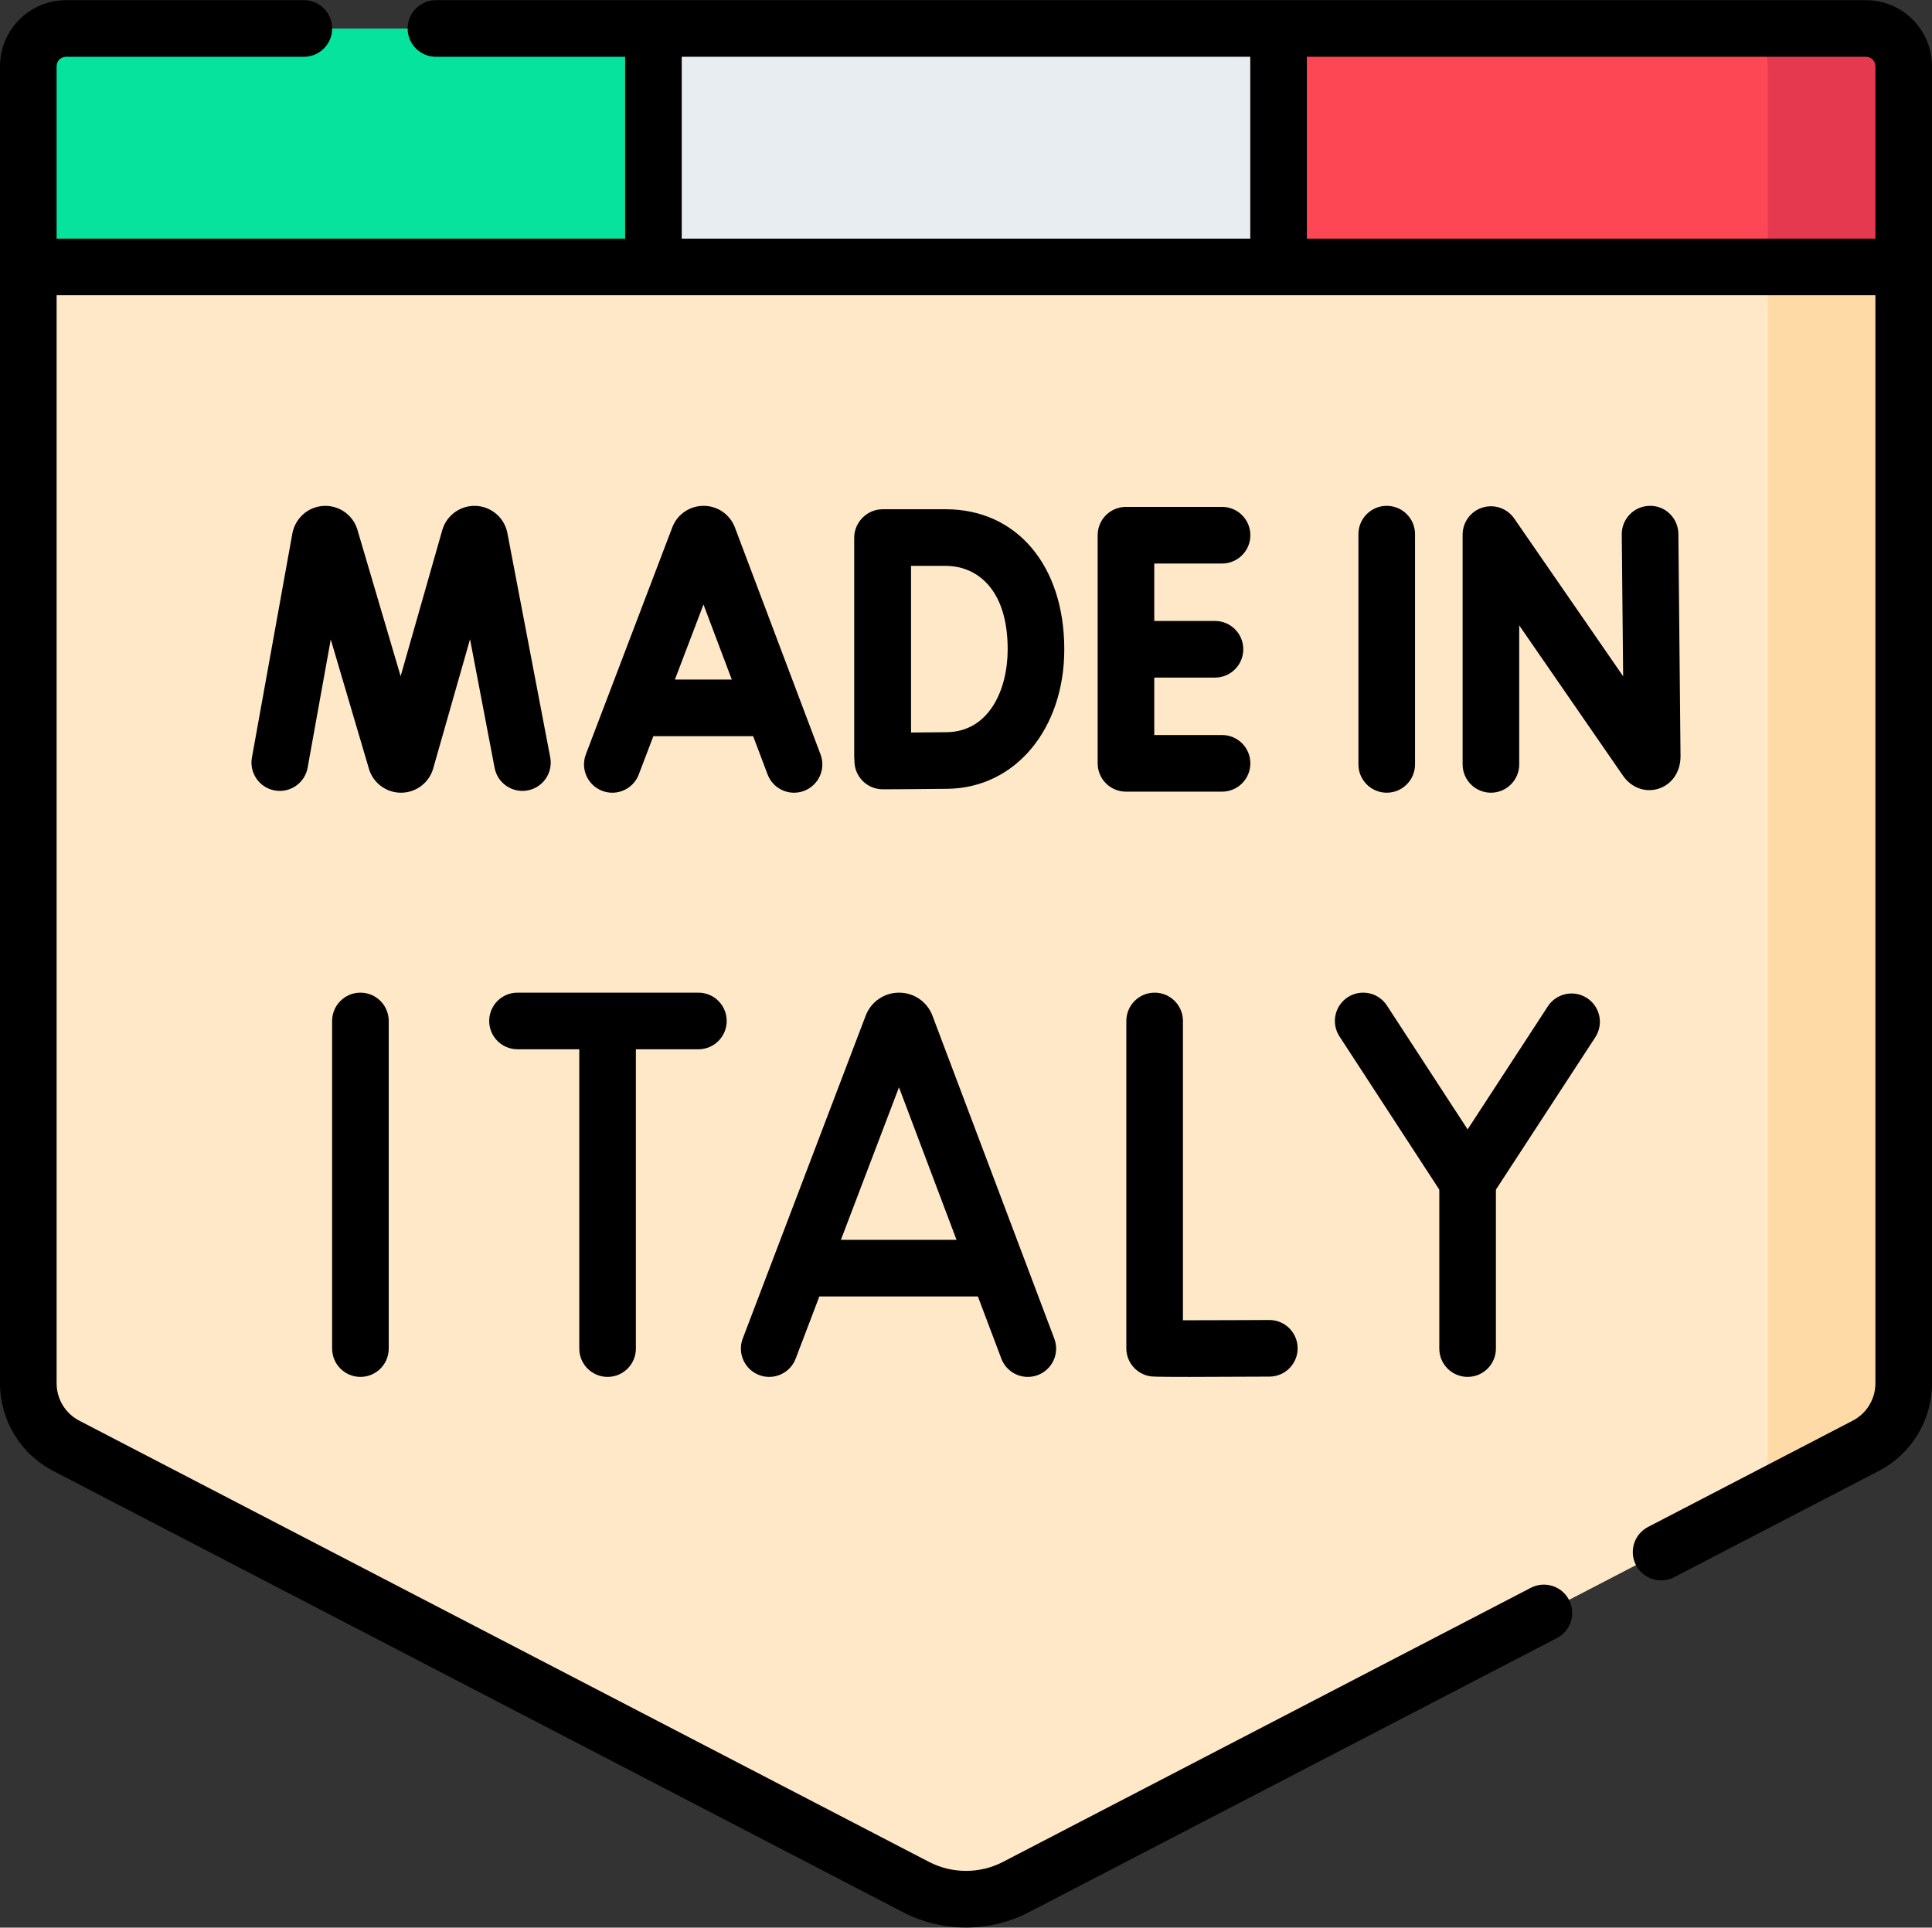 <?xml version="1.0" encoding="UTF-8"?> <svg xmlns="http://www.w3.org/2000/svg" xmlns:xlink="http://www.w3.org/1999/xlink" zoomAndPan="magnify" preserveAspectRatio="xMidYMid meet" version="1.2" viewBox="73.95 47.6 1380 1377"><rect x="73.95" y="47.6" width="1380" height="1377" fill="#333333" stroke="none"/><defs><clipPath id="c931391c48"><path d="M 73.953 47.602 L 1453.953 47.602 L 1453.953 1424.602 L 73.953 1424.602 Z M 73.953 47.602 "></path></clipPath></defs><g id="10184b5285"><path style=" stroke:none;fill-rule:nonzero;fill:#fee8c7;fill-opacity:1;" d="M 94.168 238.27 L 94.168 1035.719 C 94.168 1054.52 104.637 1071.754 121.316 1080.418 L 728.133 1395.527 C 750.59 1407.188 777.312 1407.188 799.77 1395.527 L 1406.586 1080.418 C 1423.266 1071.754 1433.734 1054.52 1433.734 1035.719 L 1433.734 238.27 Z M 94.168 238.27 "></path><path style=" stroke:none;fill-rule:nonzero;fill:#05e39c;fill-opacity:1;" d="M 94.168 94.906 L 94.168 238.27 L 540.691 238.27 L 540.691 67.945 L 121.121 67.945 C 106.234 67.945 94.168 80.016 94.168 94.906 Z M 94.168 94.906 "></path><path style=" stroke:none;fill-rule:nonzero;fill:#e8edf2;fill-opacity:1;" d="M 540.691 67.945 L 987.215 67.945 L 987.215 238.27 L 540.691 238.27 Z M 540.691 67.945 "></path><path style=" stroke:none;fill-rule:nonzero;fill:#fd4755;fill-opacity:1;" d="M 987.211 67.945 L 987.211 238.27 L 1433.738 238.27 L 1433.738 94.906 C 1433.738 80.016 1421.672 67.945 1406.785 67.945 Z M 987.211 67.945 "></path><path style=" stroke:none;fill-rule:nonzero;fill:#fedba6;fill-opacity:1;" d="M 1336.707 238.27 L 1336.707 1089.641 C 1336.707 1102.379 1331.891 1114.391 1323.602 1123.512 L 1406.586 1080.418 C 1423.266 1071.754 1433.734 1054.52 1433.734 1035.719 L 1433.734 238.27 Z M 1336.707 238.27 "></path><path style=" stroke:none;fill-rule:nonzero;fill:#e53950;fill-opacity:1;" d="M 1406.785 67.945 L 1309.754 67.945 C 1324.641 67.945 1336.707 80.016 1336.707 94.906 L 1336.707 238.27 L 1433.738 238.27 L 1433.738 94.906 C 1433.738 80.016 1421.672 67.945 1406.785 67.945 Z M 1406.785 67.945 "></path><g clip-rule="nonzero" clip-path="url(#c931391c48)"><path style=" stroke:none;fill-rule:nonzero;fill:#000000;fill-opacity:1;" d="M 1406.785 47.723 L 385.332 47.723 C 374.164 47.723 365.117 56.777 365.117 67.945 C 365.117 79.113 374.164 88.164 385.332 88.164 L 520.477 88.164 L 520.477 218.047 L 114.383 218.047 L 114.383 94.906 C 114.383 91.191 117.402 88.164 121.121 88.164 L 290.996 88.164 C 302.16 88.164 311.211 79.113 311.211 67.945 C 311.211 56.777 302.16 47.723 290.996 47.723 L 121.121 47.723 C 95.113 47.723 73.953 68.887 73.953 94.906 L 73.953 1035.719 C 73.953 1062.172 88.531 1086.176 112.004 1098.367 L 718.82 1413.473 C 732.949 1420.812 748.449 1424.484 763.953 1424.484 C 779.453 1424.484 794.957 1420.812 809.082 1413.473 L 1186.047 1217.723 C 1195.957 1212.574 1199.82 1200.371 1194.672 1190.461 C 1189.531 1180.543 1177.316 1176.684 1167.422 1181.828 L 790.453 1377.578 C 773.863 1386.195 754.043 1386.199 737.445 1377.578 L 130.629 1062.469 C 120.605 1057.266 114.383 1047.016 114.383 1035.719 L 114.383 258.492 L 1413.523 258.492 L 1413.523 1035.719 C 1413.523 1047.016 1407.297 1057.266 1397.273 1062.469 L 1251.137 1138.355 C 1241.223 1143.504 1237.363 1155.707 1242.508 1165.621 C 1247.648 1175.535 1259.859 1179.391 1269.758 1174.25 L 1415.898 1098.363 C 1439.371 1086.172 1453.953 1062.168 1453.953 1035.715 L 1453.953 94.906 C 1453.953 68.887 1432.793 47.723 1406.785 47.723 Z M 560.906 88.164 L 966.996 88.164 L 966.996 218.047 L 560.906 218.047 Z M 1007.426 218.047 L 1007.426 88.164 L 1406.785 88.164 C 1410.5 88.164 1413.523 91.191 1413.523 94.906 L 1413.523 218.047 Z M 1007.426 218.047 "></path></g><path style=" stroke:none;fill-rule:nonzero;fill:#000000;fill-opacity:1;" d="M 622.215 600.773 C 626.152 611.227 637.82 616.5 648.266 612.555 C 658.707 608.613 663.98 596.941 660.035 586.496 C 660.035 586.496 598.719 423.961 598.645 423.773 C 594.934 414.766 586.246 408.945 576.508 408.945 L 576.473 408.945 C 566.719 408.961 558.031 414.801 554.344 423.836 C 554.285 423.984 492.426 586.438 492.426 586.438 C 488.449 596.875 493.691 608.559 504.125 612.531 C 506.492 613.438 508.922 613.863 511.316 613.863 C 519.457 613.863 527.137 608.902 530.211 600.832 L 540.625 573.473 L 611.914 573.473 Z M 556.023 533.031 L 576.438 479.426 L 596.66 533.031 Z M 556.023 533.031 "></path><path style=" stroke:none;fill-rule:nonzero;fill:#000000;fill-opacity:1;" d="M 1258.512 611.027 C 1268.117 608.031 1274.324 599.023 1274.324 587.895 L 1272.785 428.973 C 1272.676 417.805 1263.559 408.734 1252.379 408.945 C 1241.211 409.055 1232.25 418.195 1232.355 429.363 L 1233.34 530.688 L 1155.531 417.984 C 1150.504 410.703 1141.336 407.539 1132.883 410.172 C 1124.438 412.805 1118.684 420.625 1118.684 429.477 L 1118.684 593.637 C 1118.684 604.801 1127.73 613.855 1138.898 613.855 C 1150.062 613.855 1159.113 604.801 1159.113 593.637 L 1159.113 494.344 L 1233.227 601.695 C 1239.176 610.301 1249.102 613.965 1258.512 611.027 Z M 1258.512 611.027 "></path><path style=" stroke:none;fill-rule:nonzero;fill:#000000;fill-opacity:1;" d="M 360.508 613.855 C 370.855 613.801 379.957 607.156 383.148 597.312 C 383.223 597.082 409.691 504.227 409.691 504.227 L 427.254 596.148 C 429.348 607.121 439.957 614.305 450.902 612.215 C 461.867 610.121 469.059 599.527 466.961 588.559 L 436.309 428.102 C 434.137 417.457 425.051 409.598 414.211 408.988 C 403.367 408.395 393.461 415.16 390.105 425.488 C 390.027 425.723 389.957 425.961 389.887 426.195 L 360.117 530.66 C 360.117 530.66 329.102 425.508 329.023 425.273 C 325.562 414.969 315.57 408.281 304.734 409.012 C 293.898 409.742 284.895 417.699 282.797 428.602 L 253.898 588.762 C 251.918 599.754 259.219 610.27 270.203 612.254 C 281.176 614.238 291.707 606.938 293.688 595.945 L 310.211 504.363 C 310.211 504.363 337.625 597.309 337.707 597.543 C 340.988 607.316 350.094 613.859 360.387 613.859 C 360.43 613.855 360.473 613.855 360.508 613.855 Z M 360.508 613.855 "></path><path style=" stroke:none;fill-rule:nonzero;fill:#000000;fill-opacity:1;" d="M 1064.473 613.855 C 1075.641 613.855 1084.688 604.801 1084.688 593.637 L 1084.688 429.168 C 1084.688 418 1075.641 408.945 1064.473 408.945 C 1053.309 408.945 1044.258 418 1044.258 429.168 L 1044.258 593.637 C 1044.258 604.801 1053.309 613.855 1064.473 613.855 Z M 1064.473 613.855 "></path><path style=" stroke:none;fill-rule:nonzero;fill:#000000;fill-opacity:1;" d="M 946.852 450.137 C 958.016 450.137 967.066 441.086 967.066 429.918 C 967.066 418.75 958.016 409.695 946.852 409.695 L 878.207 409.695 C 867.039 409.695 857.992 418.75 857.992 429.918 L 857.992 592.883 C 857.992 604.051 867.039 613.105 878.207 613.105 L 946.852 613.105 C 958.02 613.105 967.066 604.051 967.066 592.883 C 967.066 581.715 958.02 572.66 946.852 572.66 L 898.422 572.66 L 898.422 531.621 L 941.793 531.621 C 952.957 531.621 962.008 522.57 962.008 511.402 C 962.008 500.234 952.957 491.18 941.793 491.18 L 898.422 491.18 L 898.422 450.137 Z M 946.852 450.137 "></path><path style=" stroke:none;fill-rule:nonzero;fill:#000000;fill-opacity:1;" d="M 749.504 411.379 L 704.477 411.379 C 698.84 411.379 693.746 413.691 690.078 417.414 C 686.391 421.078 684.102 426.152 684.102 431.766 L 684.102 588.605 C 684.102 589.43 684.164 590.242 684.262 591.043 L 684.262 591.199 C 684.262 596.578 686.402 601.73 690.211 605.523 C 693.996 609.301 699.129 611.422 704.477 611.422 C 704.477 611.422 738.305 611.293 751.18 611.07 C 799.254 610.227 834.148 568.312 834.148 511.402 C 834.148 451.574 800.133 411.379 749.504 411.379 Z M 750.469 570.633 C 744.562 570.734 734.133 570.816 724.691 570.875 L 724.691 451.82 L 749.504 451.82 C 770.879 451.82 793.719 467.473 793.719 511.402 C 793.719 540.508 780.348 570.109 750.469 570.633 Z M 750.469 570.633 "></path><path style=" stroke:none;fill-rule:nonzero;fill:#000000;fill-opacity:1;" d="M 616.191 1029.84 C 626.621 1033.816 638.301 1028.578 642.277 1018.141 L 659.199 973.699 L 772.441 973.699 L 789.188 1018.086 C 792.242 1026.184 799.934 1031.172 808.105 1031.172 C 810.477 1031.172 812.887 1030.75 815.238 1029.863 C 825.684 1025.918 830.953 1014.254 827.012 1003.805 C 827.012 1003.805 739.816 772.691 739.742 772.512 C 735.793 762.898 726.52 756.688 716.133 756.691 C 705.738 756.699 696.465 762.926 692.527 772.551 C 692.469 772.703 692.406 772.855 692.348 773.008 L 604.496 1003.746 C 600.52 1014.184 605.758 1025.867 616.191 1029.84 Z M 716.078 824.301 L 757.18 933.254 L 674.594 933.254 Z M 716.078 824.301 "></path><path style=" stroke:none;fill-rule:nonzero;fill:#000000;fill-opacity:1;" d="M 895.27 1030.676 C 896.707 1030.922 898.172 1031.176 923.738 1031.176 C 936.145 1031.176 954.227 1031.113 980.727 1030.965 C 991.891 1030.906 1000.891 1021.801 1000.828 1010.633 C 1000.77 999.504 991.73 990.523 980.617 990.523 C 980.578 990.523 934.949 990.738 918.906 990.719 L 918.906 776.91 C 918.906 765.742 909.859 756.688 898.691 756.688 C 887.523 756.688 878.477 765.742 878.477 776.91 L 878.477 1010.746 C 878.473 1020.594 885.566 1029.008 895.27 1030.676 Z M 895.27 1030.676 "></path><path style=" stroke:none;fill-rule:nonzero;fill:#000000;fill-opacity:1;" d="M 311.184 776.91 L 311.184 1010.941 C 311.184 1022.109 320.234 1031.164 331.398 1031.164 C 342.566 1031.164 351.613 1022.109 351.613 1010.941 L 351.613 776.91 C 351.613 765.742 342.566 756.688 331.398 756.688 C 320.234 756.688 311.184 765.742 311.184 776.91 Z M 311.184 776.91 "></path><path style=" stroke:none;fill-rule:nonzero;fill:#000000;fill-opacity:1;" d="M 1207.551 760.566 C 1198.199 754.469 1185.676 757.098 1179.57 766.457 L 1122.246 854.371 L 1064.59 765.871 C 1058.492 756.508 1045.965 753.875 1036.617 759.969 C 1027.262 766.066 1024.625 778.594 1030.719 787.949 L 1102.023 897.398 L 1102.023 1010.938 C 1102.023 1022.105 1111.074 1031.16 1122.238 1031.16 C 1133.406 1031.16 1142.453 1022.105 1142.453 1010.938 L 1142.453 897.406 L 1213.438 788.547 C 1219.535 779.195 1216.898 766.668 1207.551 760.566 Z M 1207.551 760.566 "></path><path style=" stroke:none;fill-rule:nonzero;fill:#000000;fill-opacity:1;" d="M 507.938 1031.164 C 519.105 1031.164 528.152 1022.109 528.152 1010.941 L 528.152 797.133 L 572.801 797.133 C 583.969 797.133 593.016 788.078 593.016 776.91 C 593.016 765.742 583.969 756.688 572.801 756.688 L 443.594 756.688 C 432.43 756.688 423.379 765.742 423.379 776.91 C 423.379 788.078 432.43 797.133 443.594 797.133 L 487.719 797.133 L 487.719 1010.941 C 487.723 1022.109 496.77 1031.164 507.938 1031.164 Z M 507.938 1031.164 "></path></g></svg> 